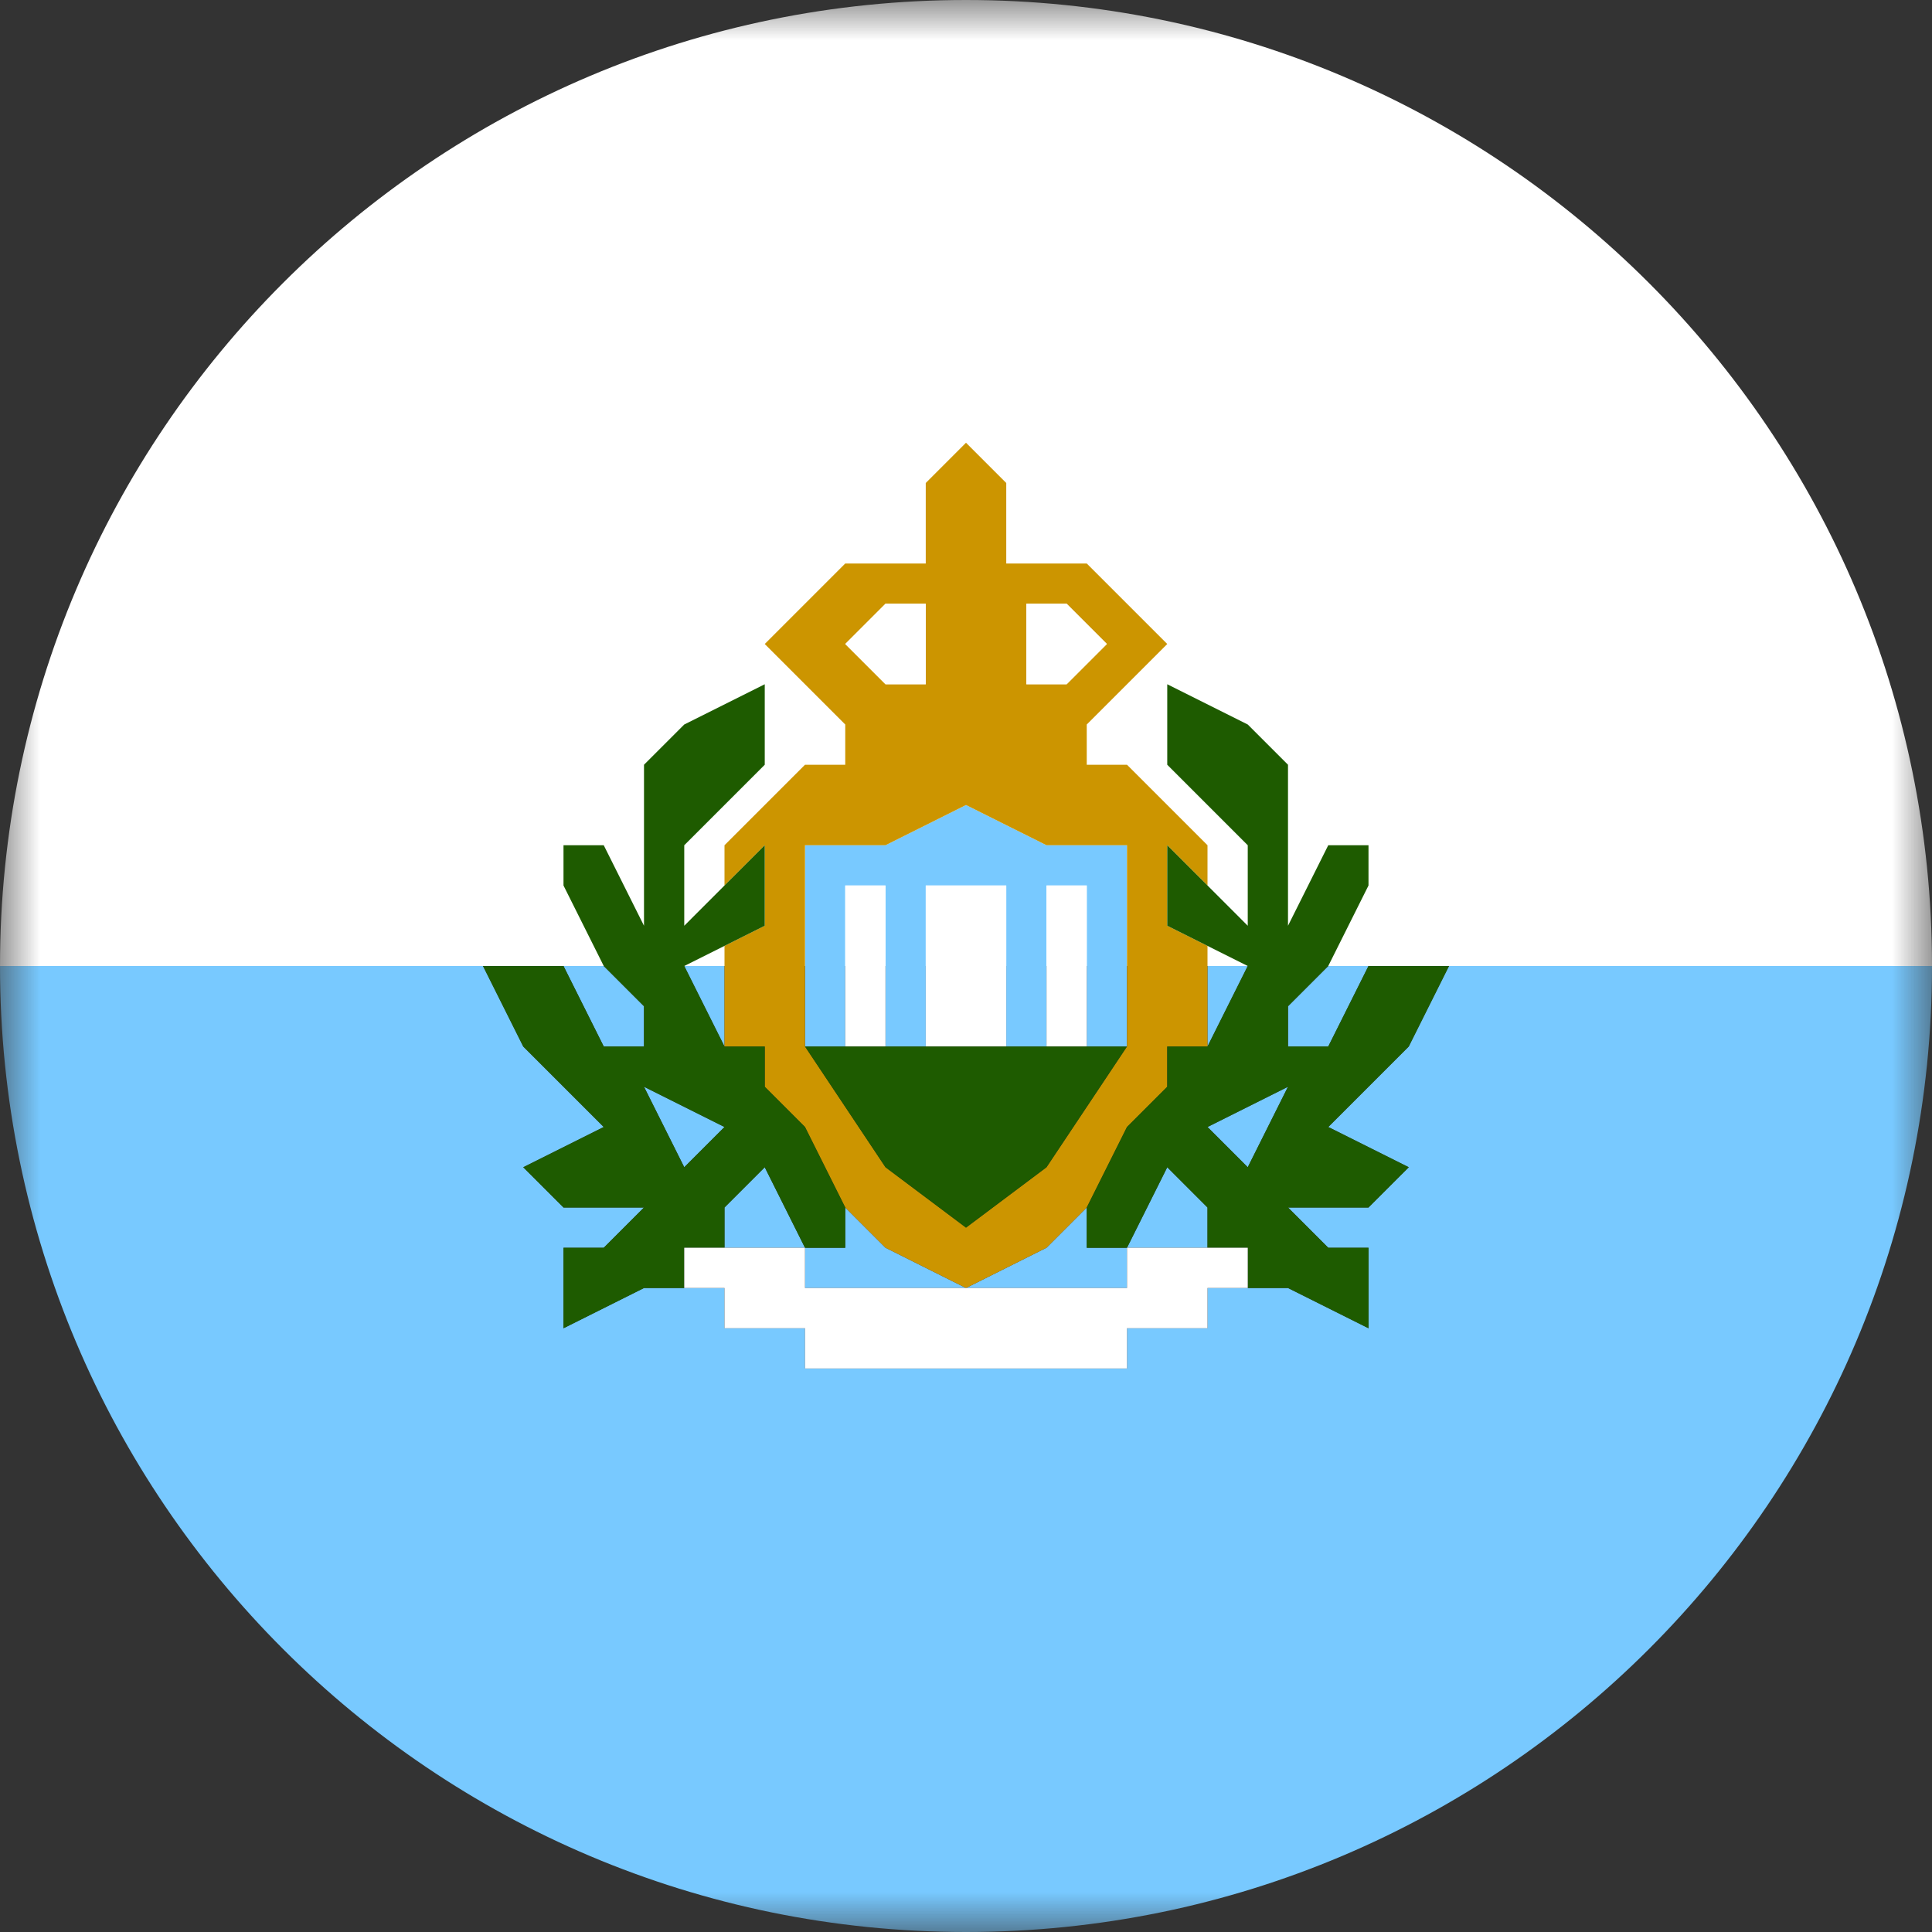 <svg width="24" height="24" viewBox="0 0 24 24" fill="none" xmlns="http://www.w3.org/2000/svg">
<rect x="0" y="0" width="24" height="24" fill="#333333" stroke="none"/>
<g clip-path="url(#clip0_8247_1138)">
<mask id="mask0_8247_1138" style="mask-type:luminance" maskUnits="userSpaceOnUse" x="0" y="0" width="24" height="24">
<path d="M24 0H0V24H24V0Z" fill="white"/>
</mask>
<g mask="url(#mask0_8247_1138)">
<path d="M12 0C5.375 0 0 5.375 0 12H24C24 5.375 18.625 0 12 0Z" fill="white"/>
<path d="M12 16L11 15.5L10.5 15V15.5H10V16H12Z" fill="#78C9FF"/>
<path d="M15 15L14.5 14.5L14 15.5H15V15Z" fill="#78C9FF"/>
<path d="M15 12V13L15.5 12H15Z" fill="#78C9FF"/>
<path d="M16 13H16.5L17 12H16.5L16 12.5V13Z" fill="#78C9FF"/>
<path d="M9.5 14.5L9 15V15.5H10L9.5 14.5Z" fill="#78C9FF"/>
<path d="M8.5 12L9 13V12H8.5Z" fill="#78C9FF"/>
<path d="M14 15.5H13.5V15L13 15.5L12 16H14V15.5Z" fill="#78C9FF"/>
<path d="M9 14L8 13.5L8.5 14.5L9 14Z" fill="#78C9FF"/>
<path d="M8 13V12.5L7.5 12H7L7.5 13H8Z" fill="#78C9FF"/>
<path d="M15.5 14.5L16 13.5L15 14L15.5 14.5Z" fill="#78C9FF"/>
<path d="M18 12L17.5 13L17 13.5L16.5 14L17.5 14.5L17 15H16L16.5 15.5H17V16.5L16 16H15.5H15V16.5H14V17H10V16.5H9V16H8.5H8L7 16.5V15.5H7.5L8 15H7L6.5 14.5L7.5 14L7 13.5L6.5 13L6 12H0C0 18.625 5.375 24 12 24C18.625 24 24 18.625 24 12H18Z" fill="#78C9FF"/>
<path d="M10 13H10.5V11H11V13H11.5V11H12.5V13H13V11H13.5V13H14V10.5H13L12 10L11 10.5H10V13Z" fill="#78C9FF"/>
<path d="M11 11H10.5V13H11V11Z" fill="white"/>
<path d="M13.5 11H13V13H13.5V11Z" fill="white"/>
<path d="M12.5 11H11.5V13H12.5V11Z" fill="white"/>
<path d="M9.5 11.5L9 11.75V12V13H9.5V13.5L10 14L10.5 15L11 15.5L12 16L13 15.5L13.5 15L14 14L14.5 13.5V13H15V12V11.75L14.5 11.5V10.5L15 11V10.5L14 9.5H13.5V9L14 8.5L14.5 8L13.5 7H12.5V6L12 5.5L11.5 6V7H10.5L9.5 8L10 8.5L10.5 9V9.5H10L9 10.5V11L9.5 10.5V11.5ZM12.75 7.5H13.25L13.75 8L13.25 8.5H12.75V7.5ZM11 7.5H11.5V8.5H11L10.5 8L11 7.5ZM11 10.5L12 10L13 10.5H14V13L13 14.5L12 15.25L11 14.5L10 13V10.5H11Z" fill="#CC9500"/>
<path d="M13 13H12.5H11.5H11H10.5H10L11 14.5L12 15.25L13 14.5L14 13H13.5H13Z" fill="#1E5B00"/>
<path d="M11.5 8.5V7.5H11L10.5 8L11 8.5H11.5Z" fill="white"/>
<path d="M13.75 8L13.25 7.5H12.75V8.5H13.25L13.75 8Z" fill="white"/>
<path d="M7 13.5L7.5 14L6.5 14.5L7 15H8L7.5 15.5H7V16.5L8 16H8.5V15.5H9V15L9.5 14.5L10 15.5H10.5V15L10 14L9.5 13.5V13H9L8.5 12L9 11.75L9.5 11.5V10.5L9 11L8.5 11.5V10.5L9 10L9.5 9.5V8.5L8.5 9L8 9.5V10.5V11.5L7.5 10.5H7V11L7.5 12L8 12.5V13H7.5L7 12H6L6.5 13L7 13.5ZM9 14L8.5 14.5L8 13.5L9 14Z" fill="#1E5B00"/>
<path d="M14.5 11.5L15 11.75L15.5 12L15 13H14.5V13.5L14 14L13.5 15V15.5H14L14.5 14.5L15 15V15.5H15.5V16H16L17 16.5V15.5H16.5L16 15H17L17.5 14.5L16.5 14L17 13.5L17.5 13L18 12H17L16.5 13H16V12.5L16.5 12L17 11V10.5H16.5L16 11.5V10.5V9.5L15.5 9L14.5 8.5V9.5L15 10L15.5 10.5V11.5L15 11L14.5 10.5V11.5ZM15.5 14.5L15 14L16 13.5L15.5 14.5Z" fill="#1E5B00"/>
<path d="M15 15.5H14V16H12H10V15.5H9H8.5V16H9V16.5H10V17H14V16.5H15V16H15.5V15.5H15Z" fill="white"/>
</g>
</g>
<defs>
<clipPath id="clip0_8247_1138">
<rect width="24" height="24" fill="white"/>
</clipPath>
</defs>
</svg>

